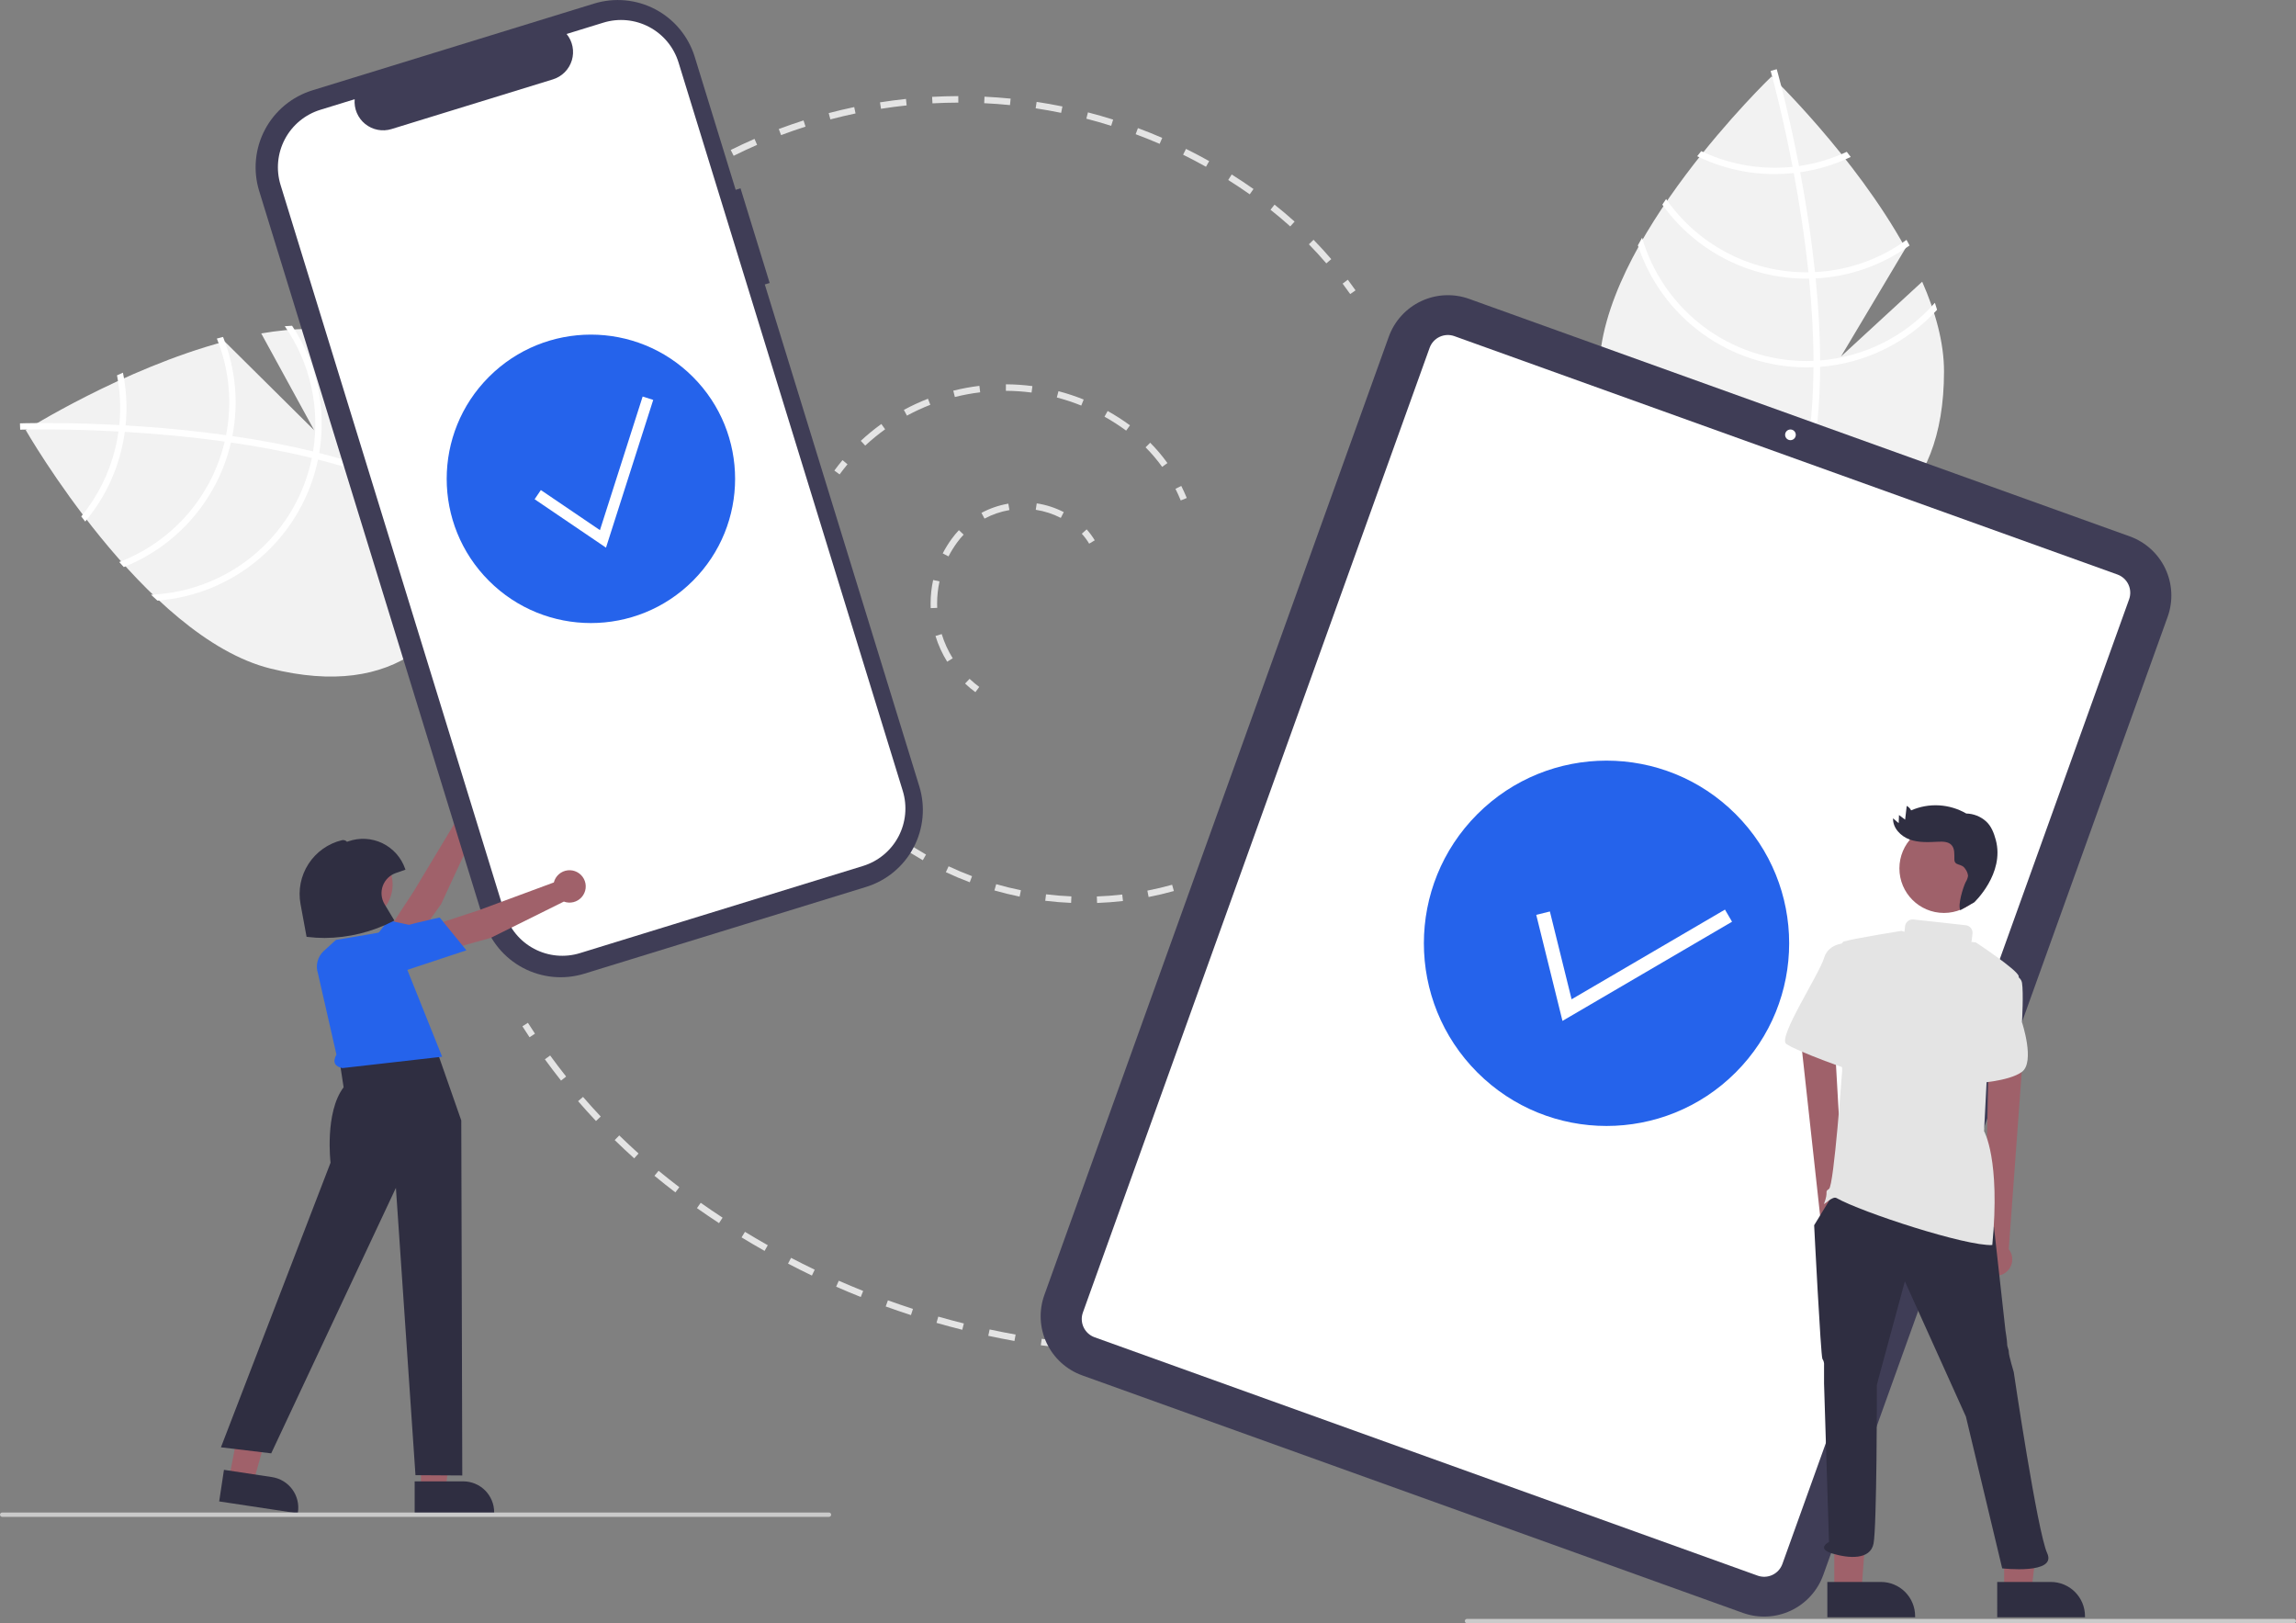 <svg width="1058" height="748" viewBox="0 0 1058 748" fill="none" xmlns="http://www.w3.org/2000/svg"><rect x="0" y="0" width="1058" height="748" fill="#808080" stroke="none"/><g clip-path="url(#clip0_6_42)"><path d="M449.465 318.912C447.804 317.69 446.218 316.369 444.715 314.956L446.772 312.771C448.186 314.101 449.679 315.345 451.243 316.496L449.465 318.912Z" fill="#E4E4E4"/><path d="M436.463 304.878C434.162 301.177 432.35 297.194 431.07 293.027L433.938 292.147C435.142 296.065 436.847 299.812 439.01 303.294L436.463 304.878ZM428.868 280.199C428.838 279.49 428.824 278.78 428.824 278.069C428.824 274.425 429.217 270.79 429.996 267.23L432.927 267.872C432.193 271.222 431.824 274.641 431.824 278.069C431.824 278.738 431.838 279.406 431.866 280.073L428.868 280.199ZM437.075 256.353L434.407 254.98C435.646 252.576 437.074 250.274 438.677 248.095C439.66 246.759 440.723 245.483 441.859 244.274L444.044 246.328C442.991 247.45 442.005 248.633 441.093 249.873C439.585 251.923 438.241 254.09 437.075 256.353ZM453.67 238.95L452.254 236.306C456.126 234.231 460.308 232.795 464.638 232.053L465.146 235.01C461.134 235.698 457.259 237.028 453.67 238.95ZM488.818 238.623C485.2 236.76 481.303 235.499 477.279 234.889L477.73 231.923C482.075 232.582 486.283 233.944 490.19 235.955L488.818 238.623Z" fill="#E4E4E4"/><path d="M501.894 250.495C500.912 248.862 499.775 247.327 498.499 245.912L500.728 243.903C502.132 245.462 503.383 247.151 504.465 248.949L501.894 250.495Z" fill="#E4E4E4"/><path d="M386.886 218.579L384.47 216.802C385.67 215.17 386.935 213.556 388.23 212.005L390.533 213.928C389.277 215.432 388.05 216.997 386.886 218.579Z" fill="#E4E4E4"/><path d="M535.523 215.11C533.218 211.911 530.664 208.899 527.886 206.101L530.014 203.986C532.904 206.897 535.56 210.03 537.957 213.358L535.523 215.11ZM398.696 205.312L396.652 203.116C399.643 200.333 402.807 197.742 406.124 195.358L407.874 197.794C404.66 200.105 401.595 202.616 398.696 205.312ZM518.93 198.395C515.738 196.052 512.405 193.91 508.949 191.98L510.41 189.36C513.975 191.351 517.413 193.56 520.705 195.977L518.93 198.395ZM417.927 191.496L416.499 188.858C420.09 186.914 423.801 185.196 427.607 183.716L428.694 186.512C425.004 187.947 421.409 189.611 417.927 191.496ZM498.248 186.865C494.576 185.388 490.815 184.144 486.987 183.141L487.748 180.238C491.698 181.274 495.579 182.558 499.368 184.082L498.248 186.865ZM440 182.916L439.271 180.006C443.233 179.015 447.252 178.272 451.306 177.779L451.667 180.758C447.737 181.235 443.84 181.956 440 182.916ZM475.347 180.865C471.422 180.353 467.469 180.087 463.51 180.069L463.524 177.069C467.608 177.088 471.686 177.363 475.735 177.891L475.347 180.865Z" fill="#E4E4E4"/><path d="M544.087 230.582C543.349 228.772 542.53 226.971 541.655 225.23L544.335 223.882C545.246 225.694 546.097 227.567 546.865 229.448L544.087 230.582Z" fill="#E4E4E4"/><path d="M552.309 406.877L551.278 404.06C553.127 403.383 554.989 402.659 556.815 401.908L557.957 404.682C556.095 405.449 554.195 406.187 552.309 406.877Z" fill="#E4E4E4"/><path d="M505.536 416.042L505.426 413.044C509.318 412.902 513.253 412.603 517.12 412.157L517.464 415.137C513.519 415.592 509.506 415.897 505.536 416.042ZM493.573 416.006C489.599 415.838 485.587 415.509 481.65 415.029L482.014 412.051C485.872 412.522 489.804 412.844 493.7 413.009L493.573 416.006ZM529.284 413.3L528.708 410.356C532.528 409.608 536.368 408.697 540.119 407.651L540.924 410.541C537.098 411.608 533.182 412.536 529.284 413.3ZM469.842 413.112C465.949 412.321 462.039 411.363 458.223 410.266L459.052 407.383C462.792 408.458 466.624 409.397 470.44 410.173L469.842 413.112ZM446.866 406.505C443.148 405.108 439.44 403.542 435.844 401.853L437.12 399.138C440.643 400.793 444.278 402.327 447.922 403.697L446.866 406.505ZM425.227 396.343C421.787 394.381 418.372 392.252 415.079 390.015L416.764 387.533C419.993 389.727 423.341 391.814 426.713 393.736L425.227 396.343Z" fill="#E4E4E4"/><path d="M405.428 382.857C403.863 381.579 402.313 380.248 400.82 378.901L402.829 376.673C404.286 377.988 405.799 379.287 407.326 380.534L405.428 382.857Z" fill="#E4E4E4"/><path d="M322.38 80.372L320.839 77.798C322.562 76.767 324.318 75.746 326.059 74.763L327.534 77.376C325.815 78.346 324.081 79.354 322.38 80.372Z" fill="#E4E4E4"/><path d="M611.175 121.343C608.605 118.349 605.9 115.396 603.135 112.566L605.281 110.469C608.09 113.345 610.839 116.346 613.452 119.389L611.175 121.343ZM594.547 104.322C591.616 101.683 588.556 99.098 585.451 96.641L587.313 94.289C590.467 96.785 593.576 99.411 596.555 102.092L594.547 104.322ZM575.889 89.532C572.644 87.254 569.306 85.032 565.966 82.931L567.564 80.392C570.946 82.52 574.327 84.769 577.613 87.077L575.889 89.532ZM555.723 76.843C552.274 74.911 548.727 73.041 545.181 71.286L546.512 68.598C550.103 70.375 553.696 72.269 557.189 74.226L555.723 76.843ZM338.066 71.784L336.728 69.099C340.316 67.311 343.998 65.592 347.673 63.99L348.871 66.74C345.244 68.321 341.608 70.018 338.066 71.784ZM534.368 66.278C530.737 64.708 527.016 63.213 523.311 61.833L524.358 59.022C528.111 60.419 531.88 61.934 535.558 63.525L534.368 66.278ZM359.921 62.258L358.865 59.45C362.611 58.04 366.45 56.707 370.274 55.487L371.185 58.345C367.41 59.549 363.62 60.866 359.921 62.258ZM512.039 57.963C508.268 56.776 504.413 55.672 500.581 54.68L501.333 51.776C505.214 52.78 509.119 53.9 512.939 55.102L512.039 57.963ZM382.635 55.013L381.87 52.112C385.741 51.092 389.695 50.156 393.623 49.332L394.239 52.268C390.361 53.082 386.456 54.006 382.635 55.013ZM488.969 51.991C485.097 51.199 481.149 50.496 477.233 49.903L477.682 46.937C481.649 47.538 485.648 48.25 489.57 49.052L488.969 51.991ZM405.967 50.118L405.502 47.154C409.457 46.532 413.486 46.004 417.475 45.583L417.79 48.566C413.851 48.982 409.873 49.504 405.967 50.118ZM465.405 48.42C461.471 48.028 457.471 47.734 453.515 47.544L453.659 44.548C457.665 44.74 461.717 45.038 465.702 45.435L465.405 48.42ZM429.677 47.618L429.515 44.623C433.52 44.406 437.581 44.29 441.586 44.278L441.596 47.278C437.642 47.29 433.631 47.404 429.677 47.618Z" fill="#E4E4E4"/><path d="M622.178 135.494C621.041 133.876 619.865 132.256 618.681 130.682L621.079 128.88C622.282 130.48 623.478 132.125 624.633 133.771L622.178 135.494Z" fill="#E4E4E4"/><path d="M485.567 620.635C483.578 620.38 481.589 620.108 479.602 619.819L480.033 616.851C482.004 617.136 483.976 617.406 485.949 617.66L485.567 620.635Z" fill="#E4E4E4"/><path d="M467.461 617.849C463.446 617.128 459.386 616.328 455.395 615.472L456.024 612.539C459.983 613.388 464.009 614.181 467.991 614.896L467.461 617.849ZM443.416 612.692C439.449 611.701 435.453 610.63 431.538 609.509L432.363 606.626C436.246 607.736 440.209 608.798 444.144 609.782L443.416 612.692ZM419.774 605.929C415.884 604.673 411.969 603.336 408.137 601.954L409.155 599.132C412.955 600.502 416.838 601.828 420.696 603.074L419.774 605.929ZM396.642 597.59C392.856 596.079 389.04 594.481 385.3 592.841L386.505 590.093C390.214 591.72 393.999 593.305 397.754 594.804L396.642 597.59ZM374.124 587.713C370.443 585.948 366.743 584.098 363.128 582.213L364.514 579.552C368.1 581.422 371.77 583.258 375.421 585.008L374.124 587.713ZM352.321 576.347C348.781 574.348 345.213 572.255 341.717 570.125L343.278 567.563C346.746 569.675 350.284 571.752 353.796 573.735L352.321 576.347ZM331.327 563.553C327.917 561.317 324.496 558.991 321.159 556.641L322.886 554.188C326.196 556.519 329.59 558.826 332.972 561.044L331.327 563.553ZM311.219 549.386C307.957 546.91 304.71 544.339 301.569 541.742L303.48 539.43C306.59 542 309.804 544.546 313.033 546.997L311.219 549.386ZM292.243 533.707C289.202 530.975 286.18 528.143 283.259 525.289L285.355 523.143C288.246 525.967 291.238 528.771 294.248 531.475L292.243 533.707ZM274.634 516.502C271.833 513.526 269.058 510.451 266.386 507.361L268.655 505.399C271.3 508.457 274.046 511.501 276.819 514.446L274.634 516.502ZM258.53 497.881C255.988 494.679 253.482 491.38 251.08 488.078L253.506 486.314C255.883 489.582 258.364 492.846 260.88 496.016L258.53 497.881Z" fill="#E4E4E4"/><path d="M244.014 477.917C242.901 476.241 241.806 474.556 240.73 472.862L243.262 471.254C244.327 472.931 245.411 474.598 246.512 476.257L244.014 477.917Z" fill="#E4E4E4"/><path d="M885.744 129.794L848.352 164.217L878.069 114.356C854.657 71.9 816.366 35.207 816.366 35.207C816.366 35.207 736.928 111.316 736.928 171.143C736.928 230.969 772.493 251.858 816.367 251.858C860.239 251.858 895.805 230.969 895.805 171.143C895.805 157.826 891.863 143.704 885.744 129.794Z" fill="#F2F2F2"/><path d="M838.736 166.081V169.03C838.561 203.308 832.78 230.053 821.437 248.885C821.276 249.162 821.101 249.425 820.94 249.702L819.67 248.929L818.459 248.17C831.043 227.834 835.495 199.089 835.656 169.191C835.671 168.227 835.685 167.249 835.671 166.271C835.627 153.614 834.853 140.811 833.612 128.373C833.525 127.409 833.422 126.431 833.32 125.453C831.597 109.044 829.116 93.365 826.576 79.744C826.4 78.781 826.211 77.817 826.021 76.868C821.627 53.832 817.145 37.145 816.123 33.452C816.006 32.999 815.933 32.751 815.918 32.693L817.305 32.299L817.32 32.284L818.721 31.89C818.736 31.948 818.984 32.78 819.393 34.328C820.955 40.109 825.013 55.802 828.999 76.503C829.174 77.438 829.364 78.401 829.539 79.365C831.612 90.416 833.641 102.767 835.247 115.73C835.656 118.986 836.021 122.197 836.342 125.365C836.459 126.343 836.561 127.321 836.649 128.285C837.992 141.73 838.688 154.329 838.736 166.081Z" fill="white"/><path d="M828.999 76.503C828.021 76.635 827.028 76.766 826.021 76.868C823.285 77.15 820.537 77.291 817.787 77.292C806.067 77.307 794.493 74.693 783.918 69.642C783.305 70.416 782.692 71.189 782.064 71.978C793.189 77.408 805.408 80.225 817.787 80.212C820.723 80.211 823.656 80.055 826.576 79.744C827.568 79.642 828.561 79.511 829.539 79.365C837.613 78.207 845.464 75.829 852.824 72.314C852.196 71.511 851.583 70.722 850.984 69.949C844.019 73.204 836.61 75.413 828.999 76.503Z" fill="white"/><path d="M836.342 125.365C835.335 125.424 834.327 125.453 833.32 125.453C833.014 125.467 832.692 125.467 832.386 125.467C819.687 125.468 807.176 122.397 795.92 116.517C784.664 110.638 774.997 102.124 767.743 91.701C767.159 92.562 766.575 93.423 766.006 94.299C773.567 104.845 783.532 113.438 795.076 119.366C806.619 125.294 819.409 128.387 832.386 128.387C832.795 128.387 833.203 128.387 833.612 128.373C834.634 128.358 835.641 128.329 836.649 128.285C852.236 127.487 867.263 122.216 879.934 113.102C879.467 112.241 878.999 111.38 878.518 110.518C866.203 119.466 851.546 124.626 836.342 125.365Z" fill="white"/><path d="M838.736 166.081C837.714 166.169 836.692 166.227 835.671 166.271C834.576 166.315 833.481 166.344 832.386 166.344C815.322 166.324 798.723 160.778 785.075 150.535C771.427 140.292 761.464 125.905 756.677 109.526C756.02 110.708 755.363 111.876 754.735 113.059C760.129 129.399 770.534 143.625 784.474 153.715C798.413 163.805 815.178 169.245 832.386 169.264C833.481 169.264 834.576 169.249 835.656 169.191C836.692 169.161 837.714 169.103 838.736 169.03C859.377 167.415 878.634 158.017 892.605 142.738C892.299 141.657 891.948 140.592 891.598 139.511C878.103 154.905 859.141 164.435 838.736 166.081Z" fill="white"/><path d="M120.377 153.63L144.765 198.221L103.544 157.356C56.694 169.836 11.849 198.145 11.849 198.145C11.849 198.145 66.549 293.596 124.609 308.027C182.669 322.457 211.52 292.98 222.103 250.402C232.685 207.825 220.992 168.271 162.932 153.841C150.009 150.629 135.353 151.047 120.377 153.63Z" fill="#F2F2F2"/><path d="M144.254 208.003L147.116 208.715C180.34 217.153 204.9 229.214 220.44 244.765C220.671 244.987 220.884 245.221 221.114 245.444L220.057 246.49L219.028 247.482C202.328 230.365 175.506 219.11 146.529 211.743C145.597 211.496 144.652 211.246 143.699 211.024C131.405 208.014 118.793 205.676 106.423 203.88C105.467 203.733 104.493 203.596 103.519 203.46C87.179 201.173 71.365 199.8 57.534 198.98C56.556 198.917 55.575 198.869 54.609 198.825C31.192 197.532 13.918 197.857 10.087 197.958C9.619 197.962 9.361 197.973 9.301 197.973L9.253 196.532L9.242 196.514L9.198 195.059C9.258 195.059 10.125 195.019 11.726 194.996C17.713 194.874 33.922 194.721 54.973 195.846C55.922 195.902 56.903 195.95 57.88 196.012C69.105 196.666 81.58 197.676 94.548 199.244C97.806 199.633 101.011 200.054 104.163 200.506C105.141 200.629 106.114 200.765 107.071 200.913C120.443 202.852 132.838 205.216 144.254 208.003Z" fill="white"/><path d="M54.973 195.846C54.864 196.827 54.753 197.822 54.609 198.825C54.222 201.547 53.697 204.248 53.034 206.917C50.222 218.295 44.893 228.896 37.44 237.941C38.043 238.723 38.646 239.504 39.26 240.304C47.213 230.817 52.894 219.639 55.867 207.622C56.574 204.772 57.131 201.888 57.534 198.98C57.674 197.992 57.786 196.997 57.88 196.012C58.704 187.898 58.29 179.705 56.654 171.714C55.723 172.13 54.81 172.535 53.915 172.929C55.394 180.474 55.751 188.197 54.973 195.846Z" fill="white"/><path d="M104.163 200.506C103.977 201.497 103.762 202.482 103.519 203.46C103.46 203.761 103.382 204.072 103.308 204.37C100.245 216.694 94.248 228.095 85.827 237.6C77.406 247.105 66.811 254.433 54.946 258.959C55.641 259.734 56.336 260.508 57.049 261.272C69.108 256.478 79.85 248.88 88.388 239.107C96.925 229.334 103.011 217.668 106.142 205.074C106.24 204.677 106.339 204.281 106.423 203.881C106.656 202.885 106.87 201.901 107.071 200.913C110.056 185.593 108.565 169.738 102.777 155.243C101.828 155.489 100.88 155.735 99.928 155.994C105.641 170.103 107.113 185.573 104.163 200.506Z" fill="white"/><path d="M144.254 208.003C144.093 209.016 143.903 210.022 143.699 211.024C143.477 212.097 143.242 213.167 142.978 214.23C138.843 230.785 129.456 245.556 116.224 256.33C102.992 267.105 86.626 273.303 69.576 273.998C70.565 274.921 71.54 275.84 72.536 276.735C89.695 275.442 106.011 268.775 119.165 257.681C132.319 246.586 141.643 231.629 145.811 214.934C146.075 213.871 146.325 212.805 146.529 211.743C146.751 210.73 146.941 209.724 147.116 208.715C150.528 188.293 146.052 167.339 134.594 150.094C133.472 150.131 132.353 150.214 131.22 150.293C142.904 167.103 147.579 187.804 144.254 208.003Z" fill="white"/><path d="M188.679 436.946L179.541 427.642L190.745 410.511L209.922 378.59C209.295 377.215 209.101 375.682 209.364 374.194C209.628 372.706 210.337 371.333 211.398 370.257C212.459 369.181 213.821 368.452 215.305 368.167C216.789 367.882 218.325 368.054 219.709 368.661C221.093 369.268 222.26 370.28 223.056 371.565C223.852 372.849 224.239 374.345 224.167 375.855C224.094 377.364 223.565 378.816 222.649 380.018C221.733 381.22 220.474 382.116 219.038 382.587L203.21 416.665L188.679 436.946Z" fill="#A0616A"/><path d="M178.556 458.187C177.484 459.848 175.955 461.166 174.153 461.981C172.351 462.797 170.353 463.077 168.396 462.787C166.534 462.567 164.777 461.809 163.34 460.604C161.903 459.399 160.849 457.801 160.307 456.006C159.908 454.732 159.792 453.386 159.967 452.063C160.141 450.739 160.603 449.469 161.319 448.342C167.431 438.037 178.706 424.428 178.819 424.292L178.998 424.076L198.013 428.196L178.556 458.187Z" fill="#2563EB"/><path d="M341.233 86.768L338.996 87.456L320.135 26.193C317.239 16.789 310.727 8.921 302.03 4.318C293.334 -0.284 283.165 -1.243 273.761 1.652L143.967 41.613C139.311 43.047 134.982 45.383 131.229 48.49C127.476 51.596 124.371 55.411 122.092 59.717C119.813 64.023 118.405 68.736 117.947 73.587C117.49 78.437 117.992 83.331 119.426 87.987L222.902 424.08C225.797 433.484 232.309 441.353 241.006 445.955C249.703 450.557 259.872 451.516 269.276 448.621L399.07 408.661C408.473 405.765 416.342 399.253 420.944 390.556C425.547 381.859 426.506 371.691 423.611 362.287L352.422 131.064L354.659 130.376L341.233 86.768Z" fill="#3F3D56"/><path d="M278.032 10.437L261.089 15.653C262.456 17.323 263.392 19.304 263.813 21.421C264.234 23.538 264.129 25.726 263.505 27.793C262.882 29.859 261.759 31.741 260.237 33.271C258.716 34.802 256.84 35.935 254.778 36.57L180.42 59.463C178.357 60.098 176.17 60.216 174.05 59.807C171.931 59.397 169.945 58.472 168.267 57.114C166.589 55.757 165.271 54.007 164.429 52.019C163.586 50.032 163.246 47.868 163.437 45.718L147.613 50.59C140.59 52.752 134.714 57.615 131.277 64.11C127.84 70.605 127.124 78.199 129.286 85.221L232.61 420.822C234.772 427.844 239.635 433.721 246.13 437.158C252.625 440.594 260.219 441.311 267.241 439.148L397.66 398.995C404.683 396.833 410.559 391.97 413.996 385.475C417.433 378.981 418.149 371.387 415.987 364.364L312.663 28.763C310.501 21.741 305.638 15.865 299.143 12.428C292.648 8.991 285.054 8.275 278.032 10.437Z" fill="white"/><path d="M803.141 743.145L498.667 633.698C491.453 631.096 485.566 625.738 482.297 618.801C479.029 611.864 478.645 603.913 481.231 596.694L639.954 155.137C642.557 147.924 647.914 142.037 654.851 138.768C661.789 135.499 669.739 135.116 676.959 137.702L981.433 247.149C988.647 249.751 994.534 255.109 997.802 262.046C1001.07 268.983 1001.45 276.934 998.868 284.153L840.145 725.71C837.543 732.924 832.186 738.81 825.248 742.079C818.311 745.348 810.361 745.731 803.141 743.145Z" fill="#3F3D56"/><path d="M809.92 725.971L504.373 616.138C502.15 615.336 500.335 613.685 499.327 611.546C498.32 609.408 498.202 606.957 498.999 604.731L658.773 160.251C659.575 158.027 661.227 156.212 663.365 155.205C665.504 154.197 667.954 154.079 670.18 154.876L975.726 264.709C977.95 265.511 979.765 267.162 980.772 269.301C981.78 271.439 981.898 273.89 981.101 276.116L821.327 720.596C820.524 722.82 818.873 724.635 816.735 725.642C814.596 726.65 812.145 726.768 809.92 725.971Z" fill="white"/><path d="M825.042 202.806C826.401 202.806 827.502 201.704 827.502 200.345C827.502 198.986 826.401 197.885 825.042 197.885C823.683 197.885 822.581 198.986 822.581 200.345C822.581 201.704 823.683 202.806 825.042 202.806Z" fill="white"/><path d="M319.274 267.608C345.224 241.659 345.224 199.586 319.274 173.636C293.324 147.686 251.251 147.686 225.301 173.636C199.351 199.586 199.351 241.659 225.301 267.608C251.251 293.558 293.324 293.558 319.274 267.608Z" fill="#2563EB"/><path d="M279.245 252.333L246.355 230.021L249.227 225.79L276.456 244.263L296.136 182.699L301.004 184.255L279.245 252.333Z" fill="white"/><path d="M799.799 494.134C832.666 461.266 832.666 407.978 799.799 375.111C766.932 342.243 713.643 342.243 680.776 375.111C647.909 407.978 647.909 461.266 680.776 494.134C713.643 527.001 766.932 527.001 799.799 494.134Z" fill="#2563EB"/><path d="M719.989 470.381L707.903 421.516L714.19 419.963L724.196 460.419L794.862 419.097L798.129 424.684L719.989 470.381Z" fill="white"/><path d="M193.976 686.239H205.338L210.743 642.415L193.974 642.416L193.976 686.239Z" fill="#A0616A"/><path d="M191.078 682.529L213.453 682.529C217.235 682.529 220.862 684.031 223.537 686.705C226.211 689.379 227.713 693.006 227.713 696.788V697.251L191.079 697.252L191.078 682.529Z" fill="#2F2E41"/><path d="M105.51 681.321L116.744 683.019L128.64 640.496L113.913 637.99L105.51 681.321Z" fill="#A0616A"/><path d="M103.199 677.22L125.323 680.564C129.062 681.129 132.425 683.157 134.669 686.201C136.913 689.244 137.857 693.055 137.291 696.794L137.222 697.252L100.999 691.777L103.199 677.22Z" fill="#2F2E41"/><path d="M171.315 479.644L197.736 473.89L212.555 516.25L213.019 679.82L191.452 679.685L182.436 547.296L124.979 669.626L101.81 666.845L152.317 535.712C152.317 535.712 149.537 512.544 158.341 500.959L156.488 488.912L171.315 479.644Z" fill="#2F2E41"/><path d="M146.512 448.498C145.912 446.694 145.848 444.755 146.329 442.915C146.809 441.075 147.814 439.415 149.22 438.135L154.805 433.059L170.549 430.406L180.393 428.617L203.736 486.89L157.787 492.122C154.414 491.394 153.067 489.549 155.03 485.881L146.512 448.498Z" fill="#2563EB"/><path d="M202.147 438.849L200.833 425.874L220.287 419.508L255.211 406.584C255.581 405.119 256.388 403.801 257.524 402.805C258.66 401.808 260.072 401.18 261.573 401.003C263.073 400.827 264.593 401.11 265.929 401.815C267.265 402.521 268.356 403.615 269.057 404.954C269.758 406.293 270.036 407.813 269.854 409.313C269.672 410.813 269.039 412.223 268.038 413.355C267.038 414.488 265.717 415.29 264.251 415.656C262.785 416.022 261.242 415.933 259.827 415.403L226.168 432.104L202.147 438.849Z" fill="#A0616A"/><path d="M180.967 449.098C179.091 449.724 177.074 449.796 175.158 449.306C173.242 448.817 171.508 447.785 170.162 446.336C168.847 445 167.95 443.309 167.581 441.471C167.213 439.632 167.389 437.726 168.088 435.986C168.573 434.743 169.324 433.62 170.288 432.696C171.252 431.772 172.405 431.07 173.669 430.637C184.882 426.417 202.19 422.844 202.363 422.808L202.638 422.752L214.903 437.855L180.967 449.098Z" fill="#2563EB"/><path d="M163.64 424.828C173.185 424.828 180.922 417.091 180.922 407.546C180.922 398.001 173.185 390.263 163.64 390.263C154.095 390.263 146.357 398.001 146.357 407.546C146.357 417.091 154.095 424.828 163.64 424.828Z" fill="#A0616A"/><path d="M149.647 432.167C146.967 432.166 144.29 432.003 141.629 431.678L141.265 431.633L138.481 416.52C137.3 410.113 138.617 403.498 142.16 398.031C145.703 392.564 151.204 388.661 157.535 387.123C157.957 387.016 158.401 387.027 158.817 387.156C159.233 387.285 159.606 387.526 159.894 387.853L160.558 387.622C163.1 386.735 165.792 386.358 168.479 386.512C171.167 386.666 173.798 387.348 176.222 388.518C178.647 389.689 180.816 391.326 182.608 393.335C184.4 395.344 185.778 397.687 186.664 400.229L186.829 400.701L182.398 402.246C181.018 402.727 179.762 403.51 178.722 404.538C177.682 405.566 176.885 406.812 176.387 408.187C175.89 409.562 175.705 411.031 175.846 412.486C175.988 413.941 176.452 415.346 177.205 416.6L181.735 424.141L181.252 424.383C171.475 429.424 160.647 432.091 149.647 432.167Z" fill="#2F2E41"/><path d="M382 698.89H1C0.735 698.89 0.48 698.784 0.293 698.597C0.105 698.409 0 698.155 0 697.89C0 697.625 0.105 697.37 0.293 697.183C0.48 696.995 0.735 696.89 1 696.89H382C382.265 696.89 382.52 696.995 382.707 697.183C382.895 697.37 383 697.625 383 697.89C383 698.155 382.895 698.409 382.707 698.597C382.52 698.784 382.265 698.89 382 698.89Z" fill="#CACACA"/><path d="M1057 747.89H676C675.735 747.89 675.48 747.784 675.293 747.597C675.105 747.409 675 747.155 675 746.89C675 746.625 675.105 746.37 675.293 746.183C675.48 745.995 675.735 745.89 676 745.89H1057C1057.27 745.89 1057.52 745.995 1057.71 746.183C1057.89 746.37 1058 746.625 1058 746.89C1058 747.155 1057.89 747.409 1057.71 747.597C1057.52 747.784 1057.27 747.89 1057 747.89Z" fill="#CACACA"/><path d="M850.07 573.359C850.915 572.652 851.594 571.768 852.06 570.769C852.526 569.77 852.768 568.682 852.768 567.58C852.767 566.478 852.526 565.39 852.059 564.391C851.593 563.393 850.913 562.509 850.068 561.801L844.465 463.179L828.476 466.794L839.046 563.112C837.952 564.61 837.445 566.458 837.622 568.304C837.799 570.151 838.648 571.869 840.006 573.132C841.365 574.395 843.14 575.116 844.995 575.158C846.85 575.2 848.656 574.56 850.07 573.359Z" fill="#9F616A"/><path d="M914.993 586.202C914.123 585.525 913.412 584.666 912.91 583.685C912.408 582.704 912.128 581.625 912.088 580.524C912.048 579.422 912.25 578.326 912.68 577.311C913.11 576.297 913.757 575.388 914.576 574.651L916.606 475.891L932.715 478.924L925.639 575.561C926.786 577.019 927.36 578.847 927.25 580.699C927.14 582.551 926.354 584.299 925.042 585.61C923.73 586.922 921.982 587.706 920.13 587.815C918.278 587.924 916.45 587.35 914.993 586.202Z" fill="#9F616A"/><path d="M923.517 732.979L936.061 732.978L939.639 703.714L923.515 703.715L923.517 732.979Z" fill="#9F616A"/><path d="M920.317 728.883L945.021 728.882H945.022C949.198 728.882 953.202 730.541 956.155 733.493C959.107 736.446 960.766 740.45 960.766 744.625V745.137L920.318 745.139L920.317 728.883Z" fill="#2F2E41"/><path d="M845.24 732.979L857.784 732.978L861.362 684.593H845.238L845.24 732.979Z" fill="#9F616A"/><path d="M842.04 728.883L866.745 728.882C870.92 728.882 874.925 730.541 877.878 733.493C880.83 736.446 882.489 740.45 882.489 744.625V745.137L842.041 745.139L842.04 728.883Z" fill="#2F2E41"/><path d="M895.772 420.632C907.107 420.632 916.295 411.444 916.295 400.109C916.295 388.775 907.107 379.587 895.772 379.587C884.438 379.587 875.249 388.775 875.249 400.109C875.249 411.444 884.438 420.632 895.772 420.632Z" fill="#9F616A"/><path d="M921.856 447.467C921.856 447.467 930.977 448.227 931.737 452.787C932.497 457.348 931.737 471.03 931.737 471.03C931.737 471.03 937.818 489.272 931.737 493.833C925.656 498.393 909.694 499.153 909.694 499.153L921.856 447.467Z" fill="#E4E4E4"/><path d="M844.325 550.84L835.964 564.522C835.964 564.522 839.004 624.57 839.765 626.09C840.368 626.983 840.638 628.059 840.525 629.131V637.492L842.805 710.462C842.805 710.462 836.724 713.502 844.325 715.782C851.926 718.063 861.807 718.823 863.328 711.222C864.848 703.621 864.92 640.298 864.848 638.252L865.608 635.212L877.77 590.366L905.893 652.694L922.616 722.623C922.616 722.623 947.924 725.546 943.363 715.664C938.803 705.783 927.936 632.171 927.936 632.171C927.936 632.171 925.656 624.57 925.656 623.05C925.656 621.53 924.896 620.77 924.896 619.249C924.896 617.729 924.136 613.169 924.136 613.169L918.815 565.282L844.325 550.84Z" fill="#2F2E41"/><path d="M851.926 434.545C851.926 434.545 842.805 433.785 840.525 441.386C838.244 448.987 819.242 477.871 823.042 480.911C826.843 483.951 855.727 494.593 856.487 493.833C857.247 493.073 851.926 434.545 851.926 434.545Z" fill="#E4E4E4"/><path d="M919.671 387.022C918.81 383.816 917.596 380.611 915.123 378.396C912.617 376.169 909.402 374.903 906.05 374.823C902.225 372.607 897.932 371.321 893.519 371.071C889.105 370.82 884.695 371.612 880.644 373.383C880.206 372.497 879.497 371.775 878.62 371.319C878.376 373.43 878.132 375.541 877.888 377.651C876.945 376.942 876.003 376.233 875.06 375.523C875.013 376.772 874.967 378.021 874.92 379.271C874.056 378.528 873.192 377.785 872.328 377.042C872.144 381.466 875.825 385.296 879.988 386.804C884.151 388.312 888.716 388.034 893.138 387.825C895.322 387.721 897.81 387.759 899.284 389.373C900.828 391.065 900.537 393.658 900.575 395.949C900.628 399.17 903.935 397.592 905.593 400.354C906.307 401.269 906.752 402.364 906.879 403.517C906.723 404.564 906.344 405.565 905.767 406.452C904.546 408.973 902.118 416.819 903.277 419.369C905.422 418.169 907.567 416.968 909.712 415.768C909.712 415.768 923.84 402.542 919.671 387.022Z" fill="#2F2E41"/><path d="M915.775 491.552C915.775 491.552 930.976 452.787 930.217 449.747C929.456 446.706 910.491 434.231 910.491 434.231C909.769 434.141 909.083 434.055 908.392 433.968C908.495 433.7 908.565 433.42 908.6 433.135L908.926 430.159C909.027 429.235 908.757 428.31 908.176 427.585C907.594 426.86 906.749 426.396 905.825 426.295L881.725 423.653C880.801 423.551 879.875 423.821 879.151 424.403C878.426 424.984 877.962 425.83 877.861 426.753L877.579 429.327C876.307 429.012 876.249 428.888 876.249 428.888C876.249 428.888 854.967 432.264 849.646 433.785C844.325 435.305 848.886 493.073 848.886 493.073C848.886 493.073 845.085 546.28 842.805 547.8C840.525 549.32 842.805 548.56 840.525 554.641C840.224 555.443 844.424 550.965 846.225 551.98C858.085 558.667 906.178 574.303 918.055 573.643C921.852 534.014 914.254 521.196 914.254 521.196L915.775 491.552Z" fill="#E4E4E4"/></g><defs><clipPath id="clip0_6_42"><rect width="1058" height="747.89" fill="white"/></clipPath></defs></svg>
